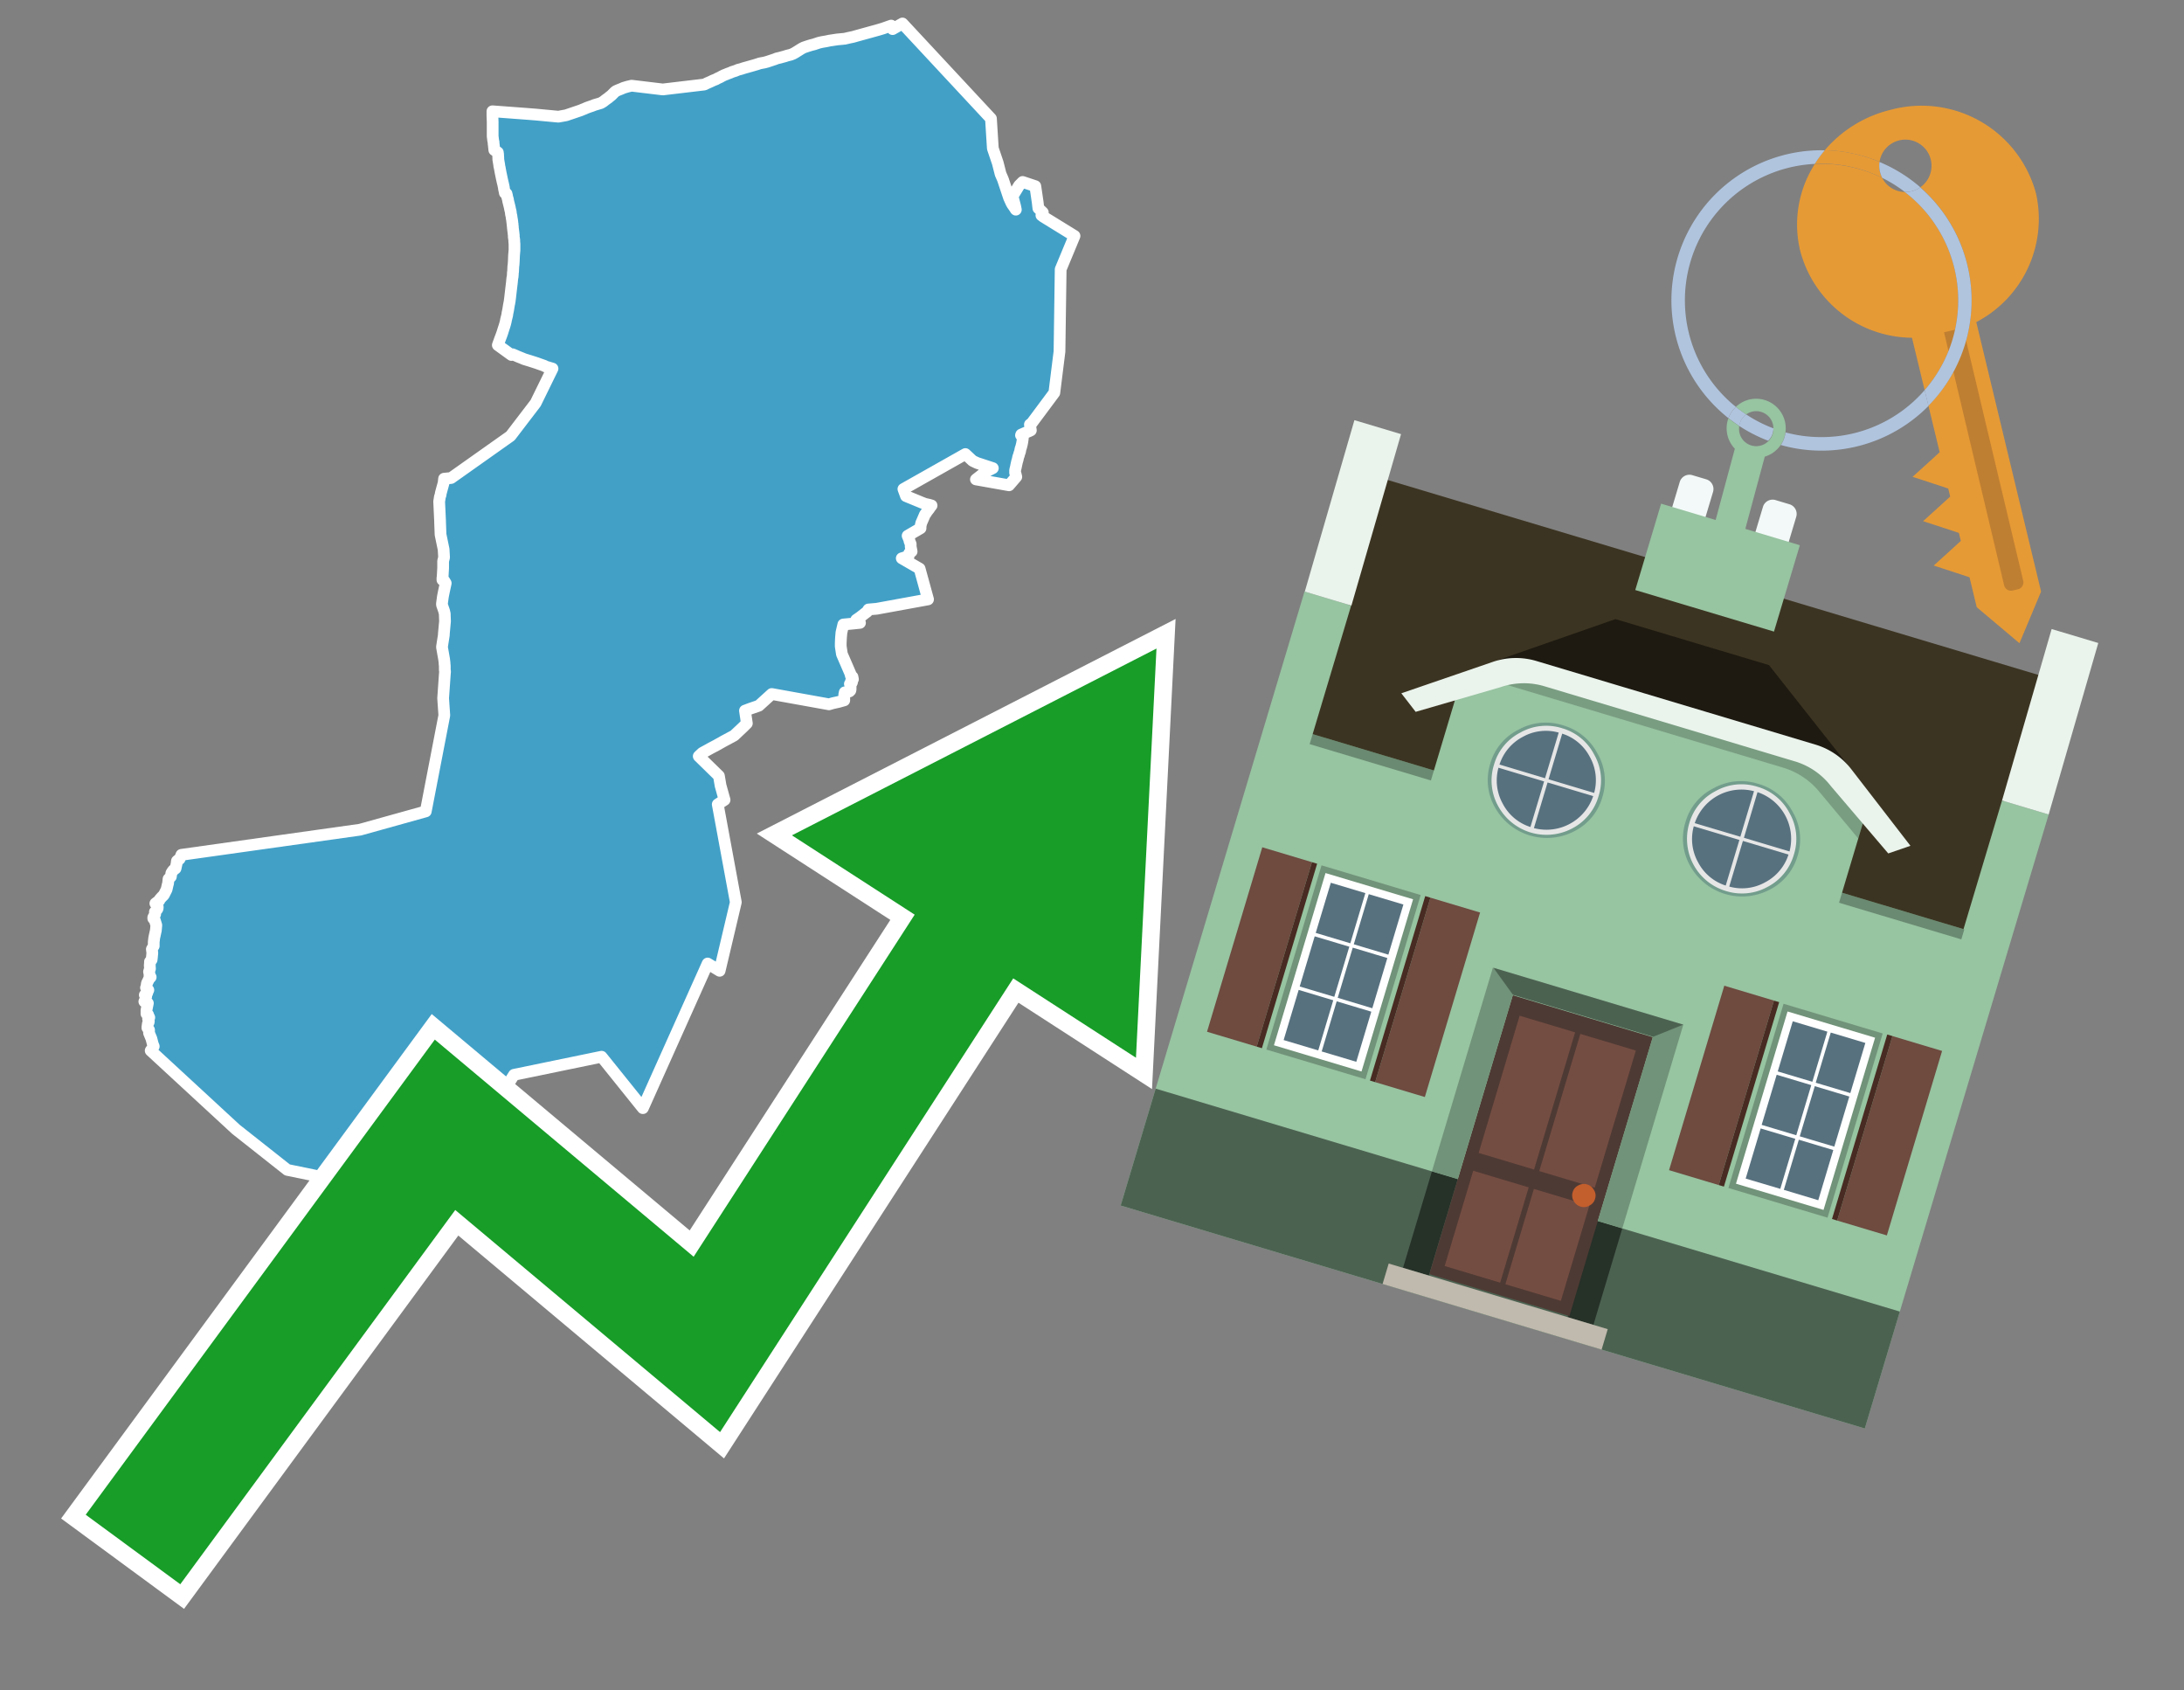 <svg id="Text" xmlns="http://www.w3.org/2000/svg" width="93.05" height="72" viewBox="0 0 93.05 72"><rect x="0" y="0" width="93.05" height="72" fill="#808080" stroke="none"/><polygon points="23.54,15.7 23.34,15.64 23.24,15.61 23.19,15.58 23.02,15.52 22.88,15.47 22.79,15.44 22.57,15.37 22.34,15.3 22.22,15.25 22.07,15.19 21.98,15.15 21.84,15.09 21.79,15.12 21.21,14.7 21.3,14.45 21.33,14.37 21.35,14.32 21.4,14.18 21.45,14.02 21.49,13.9 21.52,13.8 21.55,13.68 21.56,13.62 21.57,13.58 21.61,13.42 21.62,13.34 21.65,13.2 21.68,13.01 21.69,12.96 21.71,12.86 21.73,12.71 21.8,12.11 21.81,12.03 21.82,11.92 21.83,11.83 21.84,11.8 21.85,11.67 21.85,11.62 21.86,11.57 21.87,11.35 21.88,11.28 21.89,11.14 21.9,10.88 21.92,10.65 21.92,10.51 21.92,10.46 21.92,10.43 21.92,10.4 21.91,10.28 21.91,10.22 21.9,10.16 21.89,10.09 21.89,10.01 21.88,9.96 21.88,9.93 21.86,9.78 21.85,9.69 21.85,9.65 21.84,9.6 21.84,9.55 21.83,9.5 21.83,9.47 21.82,9.42 21.82,9.39 21.81,9.34 21.8,9.28 21.79,9.2 21.77,9.12 21.76,9.02 21.75,8.98 21.73,8.9 21.72,8.84 21.65,8.56 21.64,8.49 21.63,8.46 21.61,8.39 21.6,8.33 21.58,8.25 21.51,8.22 21.49,8.12 21.47,8.03 21.47,8 21.43,7.81 21.42,7.78 21.38,7.6 21.37,7.55 21.33,7.36 21.29,7.14 21.28,7.1 21.27,7.06 21.27,7.02 21.26,6.97 21.23,6.79 21.23,6.73 21.22,6.56 21.21,6.49 21.06,6.39 21.04,6.19 21.03,6.12 21.03,6.07 21.01,5.97 21,5.88 20.99,5.8 20.99,5.69 20.99,5.63 20.99,5.5 20.99,5.32 20.99,5.19 20.98,4.94 20.98,4.82 20.98,4.79 20.98,4.74 22.45,4.85 22.83,4.88 23.79,4.97 24.12,4.91 24.74,4.7 24.81,4.67 24.91,4.63 25,4.59 25.14,4.54 25.23,4.51 25.33,4.47 25.5,4.42 25.6,4.39 25.7,4.33 25.79,4.26 25.83,4.23 25.93,4.16 25.96,4.13 26,4.1 26.05,4.06 26.15,3.96 26.19,3.92 26.24,3.88 26.33,3.84 26.48,3.78 26.57,3.74 26.74,3.69 26.91,3.65 28.24,3.81 30.01,3.6 30.07,3.57 30.13,3.54 30.2,3.51 30.29,3.47 30.35,3.44 30.42,3.41 30.5,3.38 30.57,3.34 30.68,3.29 30.75,3.25 30.85,3.2 30.93,3.17 31,3.14 31.11,3.1 31.2,3.06 31.33,3.02 31.45,2.97 31.57,2.94 31.69,2.9 31.87,2.85 32.01,2.81 32.15,2.77 32.25,2.74 32.37,2.7 32.58,2.66 32.69,2.63 33.02,2.52 33.09,2.49 33.22,2.46 33.33,2.43 33.44,2.4 33.53,2.37 33.69,2.33 33.79,2.29 33.88,2.24 34.12,2.09 34.17,2.06 34.25,2.02 34.34,1.99 34.43,1.96 34.56,1.92 34.68,1.89 34.77,1.86 34.89,1.82 35.02,1.79 35.2,1.76 35.34,1.73 35.67,1.68 35.99,1.65 36.16,1.61 36.35,1.57 36.49,1.53 36.96,1.4 37.25,1.32 37.43,1.27 37.63,1.21 37.77,1.16 37.97,1.09 38.03,1.24 38.45,1 42.22,5.05 42.3,6.32 42.51,6.94 42.63,7.41 42.73,7.64 42.99,8.42 43.09,8.64 43.13,8.71 43.2,8.81 43.28,8.93 43.25,8.78 43.14,8.36 43.42,7.9 43.57,7.75 44.11,7.93 44.21,8.61 44.24,8.87 44.43,9.05 44.37,9.17 44.45,9.23 45.78,10.05 45.19,11.47 45.14,14.97 44.92,16.73 43.96,18.02 43.88,18.08 43.88,18.11 43.89,18.14 43.9,18.2 43.92,18.33 43.86,18.36 43.67,18.44 43.51,18.51 43.5,18.54 43.57,18.63 43.58,18.66 43.56,18.8 43.54,18.91 43.51,19.03 43.5,19.06 43.48,19.12 43.47,19.17 43.46,19.23 43.45,19.26 43.43,19.31 43.41,19.39 43.39,19.44 43.38,19.47 43.37,19.52 43.36,19.57 43.33,19.67 43.31,19.76 43.3,19.81 43.29,19.84 43.29,19.87 43.28,19.9 43.26,19.99 43.25,20.02 43.25,20.05 43.25,20.14 43.27,20.19 43.28,20.23 43.29,20.27 43.3,20.31 42.99,20.67 41.58,20.42 41.99,20.1 42.3,19.94 41.63,19.72 41.44,19.63 41.13,19.34 38.49,20.83 38.6,21.13 39.28,21.41 39.41,21.46 39.59,21.5 39.69,21.53 39.66,21.57 39.62,21.62 39.59,21.67 39.51,21.77 39.48,21.81 39.46,21.85 39.41,21.91 39.32,22.12 39.25,22.28 39.23,22.37 39.22,22.42 39.22,22.46 39.22,22.5 38.67,22.82 38.72,22.94 38.74,22.99 38.75,23.05 38.77,23.1 38.8,23.17 38.8,23.21 38.8,23.28 38.84,23.49 38.74,23.56 38.71,23.69 38.42,23.78 39.18,24.22 39.54,25.53 37.35,25.93 37,25.96 36.94,26.06 36.87,26.11 36.64,26.29 36.48,26.4 36.64,26.53 36.35,26.56 35.93,26.6 35.85,26.94 35.83,27.17 35.82,27.39 35.82,27.53 35.87,27.86 36.23,28.69 36.25,28.78 36.32,28.83 36.34,28.93 36.29,28.96 36.26,29.01 36.3,29.06 36.28,29.1 36.21,29.13 36.23,29.17 36.24,29.22 36.24,29.29 36.24,29.36 36.23,29.41 36.19,29.45 35.99,29.49 35.97,29.59 35.97,29.83 35.72,29.9 35.49,29.95 35.32,30 32.88,29.56 32.33,30.06 31.98,30.18 31.74,30.27 31.82,30.81 31.66,30.97 31.33,31.28 31.29,31.32 31.24,31.35 30.83,31.57 30.51,31.75 30.3,31.86 29.92,32.07 29.77,32.21 30.63,33.05 30.7,33.46 30.87,34.07 30.58,34.26 31.35,38.43 30.66,41.35 30.15,41.04 27.39,47.2 25.63,45.01 21.9,45.78 20.18,48.51 17.93,51 12.24,49.83 10.05,48.1 6.42,44.75 6.55,44.57 6.51,44.47 6.45,44.24 6.35,44 6.35,43.93 6.35,43.87 6.32,43.83 6.28,43.78 6.28,43.75 6.3,43.6 6.33,43.55 6.34,43.52 6.34,43.48 6.32,43.43 6.31,43.4 6.36,43.34 6.32,43.26 6.31,43.22 6.24,43.18 6.24,43.03 6.3,42.73 6.15,42.66 6.17,42.62 6.19,42.58 6.2,42.55 6.22,42.47 6.23,42.44 6.21,42.41 6.17,42.38 6.23,42.33 6.27,42.3 6.29,42.23 6.32,42.17 6.25,42.12 6.22,42.07 6.24,42.02 6.26,41.88 6.33,41.74 6.34,41.71 6.42,41.62 6.37,41.56 6.37,41.49 6.35,41.39 6.37,41.32 6.39,41.26 6.38,41.12 6.39,41 6.39,40.96 6.46,40.88 6.47,40.8 6.49,40.59 6.47,40.43 6.55,40.29 6.55,40.12 6.56,40.04 6.57,39.95 6.64,39.63 6.66,39.41 6.59,39.18 6.53,39.12 6.53,39.08 6.58,38.99 6.61,38.94 6.6,38.84 6.69,38.74 6.71,38.71 6.72,38.67 6.72,38.62 6.7,38.53 6.62,38.48 6.79,38.35 6.81,38.3 6.89,38.21 6.98,38.12 7.1,37.88 7.14,37.7 7.16,37.63 7.18,37.44 7.28,37.34 7.3,37.19 7.33,37.14 7.35,37.11 7.39,37.06 7.48,36.99 7.53,36.76 7.53,36.72 7.54,36.67 7.59,36.63 7.65,36.59 7.69,36.51 7.71,36.46 7.73,36.41 15.34,35.34 18.14,34.56 18.93,30.47 18.88,29.74 18.95,28.74 18.96,28.62 18.96,28.59 18.95,28.54 18.95,28.49 18.95,28.36 18.94,28.27 18.94,28.23 18.93,28.15 18.92,28.07 18.83,27.56 18.87,27.3 18.91,27.05 18.91,27 18.96,26.46 18.95,26.2 18.95,26.15 18.92,26.02 18.83,25.76 18.83,25.71 18.87,25.41 18.91,25.21 18.99,24.84 18.93,24.74 18.85,24.7 18.85,24.63 18.86,24.55 18.88,24.19 18.88,23.9 18.89,23.86 18.92,23.74 18.9,23.4 18.89,23.35 18.77,22.77 18.75,22.25 18.75,22.21 18.71,21.35 18.72,21.31 18.74,21.17 18.77,21.08 18.78,21.01 18.79,20.97 18.82,20.86 18.9,20.57 18.92,20.39 19.22,20.36 21.75,18.57 22.82,17.17 " fill="#42a0c7" stroke="#fff" stroke-linejoin="round" stroke-width="0.5"/><polygon points="49.272 27.624 33.741 35.58 38.97 38.959 29.553 53.529 18.525 44.281 3.652 64.518 7.681 67.479 19.396 51.538 30.678 60.999 43.169 41.673 48.398 45.053 49.272 27.624" fill="none" stroke="#fff" stroke-miterlimit="10" stroke-width="1.5"/><polygon points="49.272 27.624 33.741 35.58 38.97 38.959 29.553 53.529 18.525 44.281 3.652 64.518 7.681 67.479 19.396 51.538 30.678 60.999 43.169 41.673 48.398 45.053 49.272 27.624" fill="#179d28"/><path d="M80.19,7.577a1.16,1.16,0,0,1-.094-.251,1.114,1.114,0,0,1-.018-.429A6.367,6.367,0,0,0,77.743,6.4a5.269,5.269,0,0,0-.423.577c.1,0,.192-.007.288-.007A5.794,5.794,0,0,1,80.19,7.577Z" fill="#e69a35"/><path d="M77.608,6.4A6.394,6.394,0,0,0,73.64,17.81a1.26,1.26,0,0,1,.317-.48A5.821,5.821,0,0,1,77.32,6.981a5.269,5.269,0,0,1,.423-.577Z" fill="#b0c4de"/><path d="M84.2,13.72a4.962,4.962,0,0,0,2.545-5.48,5.047,5.047,0,0,0-6.179-3.566A5.322,5.322,0,0,0,77.743,6.4a6.367,6.367,0,0,1,2.335.493,1.114,1.114,0,1,1,1.736,1.084,6.392,6.392,0,0,1,.347,9.3l.479,1.985-.438.4-.716.648.92.3.6.2.082.341-.438.4-.716.648.92.3.605.2.082.341-.438.4-.716.649.92.3.605.2.307,1.274,1.821,1.534.921-2.2Z" fill="#e69a35"/><path d="M81.154,8.179a1.115,1.115,0,0,1-.964-.6,5.794,5.794,0,0,0-2.582-.6c-.1,0-.192,0-.288.007a4.783,4.783,0,0,0-.625,3.685,4.962,4.962,0,0,0,4.765,3.715L82,16.617a5.82,5.82,0,0,0-.846-8.438Z" fill="#e69a35"/><path d="M74.1,18.142a6.386,6.386,0,0,0,1.232.63.73.73,0,0,0,.224-.527h0a5.783,5.783,0,0,1-1.159-.593A.733.733,0,0,0,74.1,18.142Z" fill="#b0c4de"/><path d="M74.4,17.652q-.228-.152-.44-.322a1.26,1.26,0,0,0-.317.48c.148.117.3.228.46.332A.733.733,0,0,1,74.4,17.652Z" fill="#b0c4de"/><path d="M74.824,16.984a1.257,1.257,0,0,0-.867.346c.141.114.288.222.44.322a.731.731,0,0,1,1.159.593h0a.732.732,0,1,1-1.463,0,.7.7,0,0,1,.007-.1c-.158-.1-.312-.215-.46-.332a1.258,1.258,0,0,0,.273,1.3l-.979,3.635,1.275.341.98-3.639a1.266,1.266,0,0,0,.681-.5,1.249,1.249,0,0,0,.2-.538,1.328,1.328,0,0,0,.012-.168A1.262,1.262,0,0,0,74.824,16.984Z" fill="#97c4a1"/><path d="M85.974,25.1l-.226.053a.3.3,0,0,1-.362-.223l-2.56-10.777.81-.193L86.2,24.736A.3.3,0,0,1,85.974,25.1Z" fill="#bf7f32"/><path d="M80.1,7.326a1.16,1.16,0,0,0,.094.251,5.833,5.833,0,0,1,.964.6,1.137,1.137,0,0,0,.287-.031,1.108,1.108,0,0,0,.373-.167A6.371,6.371,0,0,0,80.078,6.9,1.114,1.114,0,0,0,80.1,7.326Z" fill="#b0c4de"/><path d="M77.608,18.618a5.836,5.836,0,0,1-1.534-.2,1.24,1.24,0,0,1-.2.537,6.4,6.4,0,0,0,6.291-1.666L82,16.617A5.807,5.807,0,0,1,77.608,18.618Z" fill="#b0c4de"/><path d="M81.814,7.981a1.108,1.108,0,0,1-.373.167,1.137,1.137,0,0,1-.287.031A5.82,5.82,0,0,1,82,16.617l.161.667a6.392,6.392,0,0,0-.347-9.3Z" fill="#b0c4de"/><polygon points="83.79 39.753 55.78 31.364 58.988 20.404 86.964 28.783 83.79 39.753 83.79 39.753" fill="#3c3422" fill-rule="evenodd"/><polygon points="81.705 53.32 87.284 34.692 85.297 34.097 83.656 39.575 55.926 31.269 57.567 25.791 55.579 25.196 47.746 51.348 79.451 60.844 81.705 53.32" fill="#97c4a1" fill-rule="evenodd"/><rect x="69.522" y="21.148" width="0.444" height="28.983" transform="translate(15.592 92.226) rotate(-73.326)" opacity="0.3"/><polygon points="87.284 34.692 85.297 34.097 87.411 26.793 89.398 27.388 87.284 34.692 87.284 34.692" fill="#eaf3ec" fill-rule="evenodd"/><polygon points="57.578 25.794 55.591 25.199 57.705 17.896 59.692 18.491 57.578 25.794 57.578 25.794" fill="#eaf3ec" fill-rule="evenodd"/><polygon points="79.451 60.844 80.943 55.865 49.238 46.369 47.747 51.348 79.451 60.844 79.451 60.844" fill="#4c6251" fill-rule="evenodd"/><path d="M71.566,20.528l-.522,1.743,1.418.425.523-1.744a.432.432,0,0,0-.289-.536l-.593-.177A.431.431,0,0,0,71.566,20.528Z" fill="#f3f9f8" fill-rule="evenodd"/><path d="M75.111,21.589l-.522,1.743,1.418.425.522-1.743a.43.43,0,0,0-.289-.536l-.593-.178A.43.43,0,0,0,75.111,21.589Z" fill="#f3f9f8" fill-rule="evenodd"/><polygon points="75.368 28.329 68.829 26.37 63.807 28.121 78.733 32.591 75.368 28.329" fill="#1e1a11"/><polygon points="78.248 32.422 64.442 28.287 62.236 28.998 60.064 36.247 77.453 41.455 79.651 34.116 78.248 32.422" fill="#97c4a1"/><path d="M77.74,32.516S65.088,28.725,65,28.7l-.938.43,11.892,3.562a3.175,3.175,0,0,1,1.532,1l1.685,2.02.327-1.09Z" fill-rule="evenodd" opacity="0.2"/><path d="M77.35,31.716,65.458,28.154a3.041,3.041,0,0,0-1.854.037l-3.9,1.339.611.79,3.626-1.054a3.045,3.045,0,0,1,1.855-.037l10.673,3.2A3.028,3.028,0,0,1,78,33.477l2.45,2.874.945-.325-2.518-3.26A3.036,3.036,0,0,0,77.35,31.716Z" fill="#eaf3ec"/><polygon points="76.683 23.223 70.773 21.453 69.671 25.132 75.581 26.902 76.683 23.223 76.683 23.223" fill="#97c4a1" fill-rule="evenodd"/><g id="Symbol_9_0_Layer2_0_MEMBER_8_MEMBER_21_MEMBER_0_FILL" data-name="Symbol 9 0 Layer2 0 MEMBER 8 MEMBER 21 MEMBER 0 FILL"><path d="M66.584,30.892a2.39,2.39,0,0,0-1.891.189,2.317,2.317,0,0,0-1.2,1.448A2.345,2.345,0,0,0,63.7,34.4a2.528,2.528,0,0,0,3.367,1.008,2.339,2.339,0,0,0,1.2-1.447,2.313,2.313,0,0,0-.208-1.87A2.394,2.394,0,0,0,66.584,30.892Z" fill="#729d8c"/></g><g id="Symbol_9_0_Layer2_0_MEMBER_8_MEMBER_21_MEMBER_1_FILL" data-name="Symbol 9 0 Layer2 0 MEMBER 8 MEMBER 21 MEMBER 1 FILL"><path d="M66.547,31.016a2.241,2.241,0,0,0-1.769.185,2.213,2.213,0,0,0-1.127,1.376,2.239,2.239,0,0,0,.185,1.768,2.341,2.341,0,0,0,3.145.942,2.234,2.234,0,0,0,1.126-1.376,2.207,2.207,0,0,0-.185-1.768A2.237,2.237,0,0,0,66.547,31.016Z" fill="#e6e6e6"/></g><g id="Symbol_9_0_Layer2_0_MEMBER_8_MEMBER_21_MEMBER_2_MEMBER_0_FILL" data-name="Symbol 9 0 Layer2 0 MEMBER 8 MEMBER 21 MEMBER 2 MEMBER 0 FILL"><path d="M65.787,33.284,63.843,32.7a2.036,2.036,0,0,0,.186,1.539,2.015,2.015,0,0,0,1.175.986Z" fill="#58717f"/></g><g id="Symbol_9_0_Layer2_0_MEMBER_8_MEMBER_21_MEMBER_2_MEMBER_1_FILL" data-name="Symbol 9 0 Layer2 0 MEMBER 8 MEMBER 21 MEMBER 2 MEMBER 1 FILL"><path d="M65.827,33.148l.582-1.944a2.01,2.01,0,0,0-1.523.178,2.037,2.037,0,0,0-1,1.183Z" fill="#58717f"/></g><g id="Symbol_9_0_Layer2_0_MEMBER_8_MEMBER_21_MEMBER_2_MEMBER_2_FILL" data-name="Symbol 9 0 Layer2 0 MEMBER 8 MEMBER 21 MEMBER 2 MEMBER 2 FILL"><path d="M67.878,33.91l-1.943-.582-.582,1.944a2.1,2.1,0,0,0,2.525-1.362Z" fill="#58717f"/></g><g id="Symbol_9_0_Layer2_0_MEMBER_8_MEMBER_21_MEMBER_2_MEMBER_3_FILL" data-name="Symbol 9 0 Layer2 0 MEMBER 8 MEMBER 21 MEMBER 2 MEMBER 3 FILL"><path d="M66.558,31.249l-.582,1.943,1.943.582a2.031,2.031,0,0,0-.186-1.539A2.009,2.009,0,0,0,66.558,31.249Z" fill="#58717f"/></g><g id="Symbol_9_0_Layer2_0_MEMBER_8_MEMBER_21_MEMBER_0_FILL-2" data-name="Symbol 9 0 Layer2 0 MEMBER 8 MEMBER 21 MEMBER 0 FILL"><path d="M74.9,33.384a2.4,2.4,0,0,0-1.891.189,2.316,2.316,0,0,0-1.2,1.448,2.341,2.341,0,0,0,.209,1.87A2.527,2.527,0,0,0,75.387,37.9a2.345,2.345,0,0,0,1.2-1.447,2.314,2.314,0,0,0-.209-1.87A2.389,2.389,0,0,0,74.9,33.384Z" fill="#729d8c"/></g><g id="Symbol_9_0_Layer2_0_MEMBER_8_MEMBER_21_MEMBER_1_FILL-2" data-name="Symbol 9 0 Layer2 0 MEMBER 8 MEMBER 21 MEMBER 1 FILL"><path d="M74.867,33.508a2.239,2.239,0,0,0-1.768.185,2.21,2.21,0,0,0-1.127,1.376,2.316,2.316,0,0,0,1.564,2.883,2.261,2.261,0,0,0,1.765-.173A2.237,2.237,0,0,0,76.428,36.4a2.209,2.209,0,0,0-.185-1.769A2.239,2.239,0,0,0,74.867,33.508Z" fill="#e6e6e6"/></g><g id="Symbol_9_0_Layer2_0_MEMBER_8_MEMBER_21_MEMBER_2_MEMBER_0_FILL-2" data-name="Symbol 9 0 Layer2 0 MEMBER 8 MEMBER 21 MEMBER 2 MEMBER 0 FILL"><path d="M74.107,35.776l-1.943-.582a2.031,2.031,0,0,0,.186,1.539,2.009,2.009,0,0,0,1.175.986Z" fill="#58717f"/></g><g id="Symbol_9_0_Layer2_0_MEMBER_8_MEMBER_21_MEMBER_2_MEMBER_1_FILL-2" data-name="Symbol 9 0 Layer2 0 MEMBER 8 MEMBER 21 MEMBER 2 MEMBER 1 FILL"><path d="M74.148,35.64,74.73,33.7a2.1,2.1,0,0,0-2.525,1.362Z" fill="#58717f"/></g><g id="Symbol_9_0_Layer2_0_MEMBER_8_MEMBER_21_MEMBER_2_MEMBER_2_FILL-2" data-name="Symbol 9 0 Layer2 0 MEMBER 8 MEMBER 21 MEMBER 2 MEMBER 2 FILL"><path d="M76.2,36.4l-1.943-.582-.582,1.944a2.015,2.015,0,0,0,1.523-.178A2.036,2.036,0,0,0,76.2,36.4Z" fill="#58717f"/></g><g id="Symbol_9_0_Layer2_0_MEMBER_8_MEMBER_21_MEMBER_2_MEMBER_3_FILL-2" data-name="Symbol 9 0 Layer2 0 MEMBER 8 MEMBER 21 MEMBER 2 MEMBER 3 FILL"><path d="M74.879,33.741,74.3,35.684l1.943.582a2.1,2.1,0,0,0-1.361-2.525Z" fill="#58717f"/></g><polygon points="51.426 43.946 53.542 44.58 55.896 36.723 53.78 36.089 51.426 43.946 51.426 43.946" fill="#6e4a3f" fill-rule="evenodd"/><polygon points="53.542 44.58 53.764 44.647 56.117 36.789 55.896 36.723 53.542 44.58 53.542 44.58" fill="#482b22" fill-rule="evenodd"/><polygon points="60.706 46.726 58.59 46.092 60.943 38.235 63.059 38.868 60.706 46.726 60.706 46.726" fill="#6e4a3f" fill-rule="evenodd"/><polygon points="58.59 46.092 58.368 46.026 60.722 38.168 60.943 38.235 58.59 46.092 58.59 46.092" fill="#482b22" fill-rule="evenodd"/><rect x="53.146" y="39.209" width="8.19" height="4.408" transform="translate(1.145 84.365) rotate(-73.326)" fill="#719379"/><polygon points="60.205 38.304 56.474 37.187 54.277 44.522 58.008 45.639 60.205 38.304 60.205 38.304" fill="#fff" fill-rule="evenodd"/><path d="M59.792,38.527l-.64,2.136-1.474-.442.639-2.135,1.475.441Zm-1.621-.485-.64,2.136-1.474-.442L56.7,37.6l1.474.442Zm-2.158,1.84,1.475.441-.64,2.136-1.474-.441.639-2.136Zm-.683,2.282,1.474.441-.639,2.136L54.69,44.3l.64-2.135Zm.981,2.621.639-2.136,1.475.442-.64,2.135-1.474-.441Zm2.158-1.84L56.994,42.5l.64-2.136,1.474.442-.639,2.136Z" fill="#58717f" fill-rule="evenodd"/><polygon points="80.39 52.621 78.274 51.988 80.628 44.13 82.743 44.764 80.39 52.621 80.39 52.621" fill="#6e4a3f" fill-rule="evenodd"/><polygon points="78.274 51.988 78.053 51.921 80.406 44.064 80.628 44.13 78.274 51.988 78.274 51.988" fill="#482b22" fill-rule="evenodd"/><polygon points="71.111 49.842 73.227 50.476 75.58 42.619 73.464 41.985 71.111 49.842 71.111 49.842" fill="#6e4a3f" fill-rule="evenodd"/><polygon points="73.227 50.476 73.448 50.542 75.802 42.685 75.58 42.619 73.227 50.476 73.227 50.476" fill="#482b22" fill-rule="evenodd"/><rect x="72.83" y="45.105" width="8.19" height="4.408" transform="translate(9.534 107.426) rotate(-73.326)" fill="#719379"/><polygon points="76.159 43.083 79.889 44.2 77.692 51.535 73.962 50.418 76.159 43.083 76.159 43.083" fill="#fff" fill-rule="evenodd"/><path d="M76.381,43.5l1.475.442-.64,2.135-1.475-.441.64-2.136ZM78,43.981l1.474.442-.64,2.136-1.474-.442L78,43.981Zm.791,2.724-.64,2.135L76.679,48.4l.64-2.136,1.474.442Zm-.684,2.282-.639,2.135L76,50.68l.64-2.135,1.474.442Zm-2.26,1.65L74.375,50.2l.639-2.135,1.475.441-.64,2.136Zm-.791-2.724.64-2.135,1.474.441-.639,2.136-1.475-.442Z" fill="#58717f" fill-rule="evenodd"/><polygon points="67.888 56.431 69.118 52.323 68.019 51.994 66.789 56.102 67.888 56.431 67.888 56.431" fill="#263128" fill-rule="evenodd"/><polygon points="60.877 54.331 62.108 50.223 61.007 49.894 59.776 54.002 60.877 54.331 60.877 54.331" fill="#263128" fill-rule="evenodd"/><g id="Symbol_9_0_Layer2_0_MEMBER_8_MEMBER_12_MEMBER_0_FILL" data-name="Symbol 9 0 Layer2 0 MEMBER 8 MEMBER 12 MEMBER 0 FILL"><path d="M70.418,44.178l-5.965-1.786L60.9,54.27l5.964,1.786Z" fill="#4e3a34"/></g><g id="Symbol_9_0_Layer2_0_MEMBER_8_MEMBER_12_MEMBER_1_MEMBER_0_FILL" data-name="Symbol 9 0 Layer2 0 MEMBER 8 MEMBER 12 MEMBER 1 MEMBER 0 FILL"><path d="M65.358,49.815l1.75-5.843-2.363-.708L63,49.107Z" fill="#744d42"/></g><g id="Symbol_9_0_Layer2_0_MEMBER_8_MEMBER_12_MEMBER_1_MEMBER_1_FILL" data-name="Symbol 9 0 Layer2 0 MEMBER 8 MEMBER 12 MEMBER 1 MEMBER 1 FILL"><path d="M67.331,44.039l-1.75,5.842,2.364.708,1.75-5.842Z" fill="#744d42"/></g><g id="Symbol_9_0_Layer2_0_MEMBER_8_MEMBER_12_MEMBER_2_MEMBER_0_FILL" data-name="Symbol 9 0 Layer2 0 MEMBER 8 MEMBER 12 MEMBER 2 MEMBER 0 FILL"><path d="M63.915,54.633l1.215-4.058-2.363-.707-1.215,4.057Z" fill="#744d42"/></g><g id="Symbol_9_0_Layer2_0_MEMBER_8_MEMBER_12_MEMBER_2_MEMBER_1_FILL" data-name="Symbol 9 0 Layer2 0 MEMBER 8 MEMBER 12 MEMBER 2 MEMBER 1 FILL"><path d="M66.5,55.407l1.215-4.057-2.363-.708L64.138,54.7Z" fill="#744d42"/></g><g id="Symbol_9_0_Layer2_0_MEMBER_8_MEMBER_13_FILL" data-name="Symbol 9 0 Layer2 0 MEMBER 8 MEMBER 13 FILL"><path d="M67.959,51.058a.439.439,0,0,0-.045-.367.487.487,0,0,0-.669-.2.445.445,0,0,0-.239.282.457.457,0,0,0,.041.378.481.481,0,0,0,.293.242.459.459,0,0,0,.377-.042A.453.453,0,0,0,67.959,51.058Z" fill="#c35e2d"/></g><g id="Symbol_9_0_Layer2_0_MEMBER_8_MEMBER_14_FILL" data-name="Symbol 9 0 Layer2 0 MEMBER 8 MEMBER 14 FILL"><path d="M64.557,42.047l-.951-.833-2.6,8.68,1.1.329Z" fill="#719379"/></g><g id="Symbol_9_0_Layer2_0_MEMBER_8_MEMBER_15_FILL" data-name="Symbol 9 0 Layer2 0 MEMBER 8 MEMBER 15 FILL"><path d="M71.718,43.643l-1.2.19L68.072,52.01l1.046.313Z" fill="#719379"/></g><g id="Symbol_9_0_Layer2_0_MEMBER_8_MEMBER_16_FILL" data-name="Symbol 9 0 Layer2 0 MEMBER 8 MEMBER 16 FILL"><path d="M63.627,41.22l.836,1.156,5.961,1.786,1.294-.519Z" fill="#4c6251"/></g><polygon points="58.905 54.69 59.166 53.819 68.498 56.614 68.237 57.485 58.905 54.69 58.905 54.69" fill="#c0b9ad" fill-rule="evenodd"/></svg>